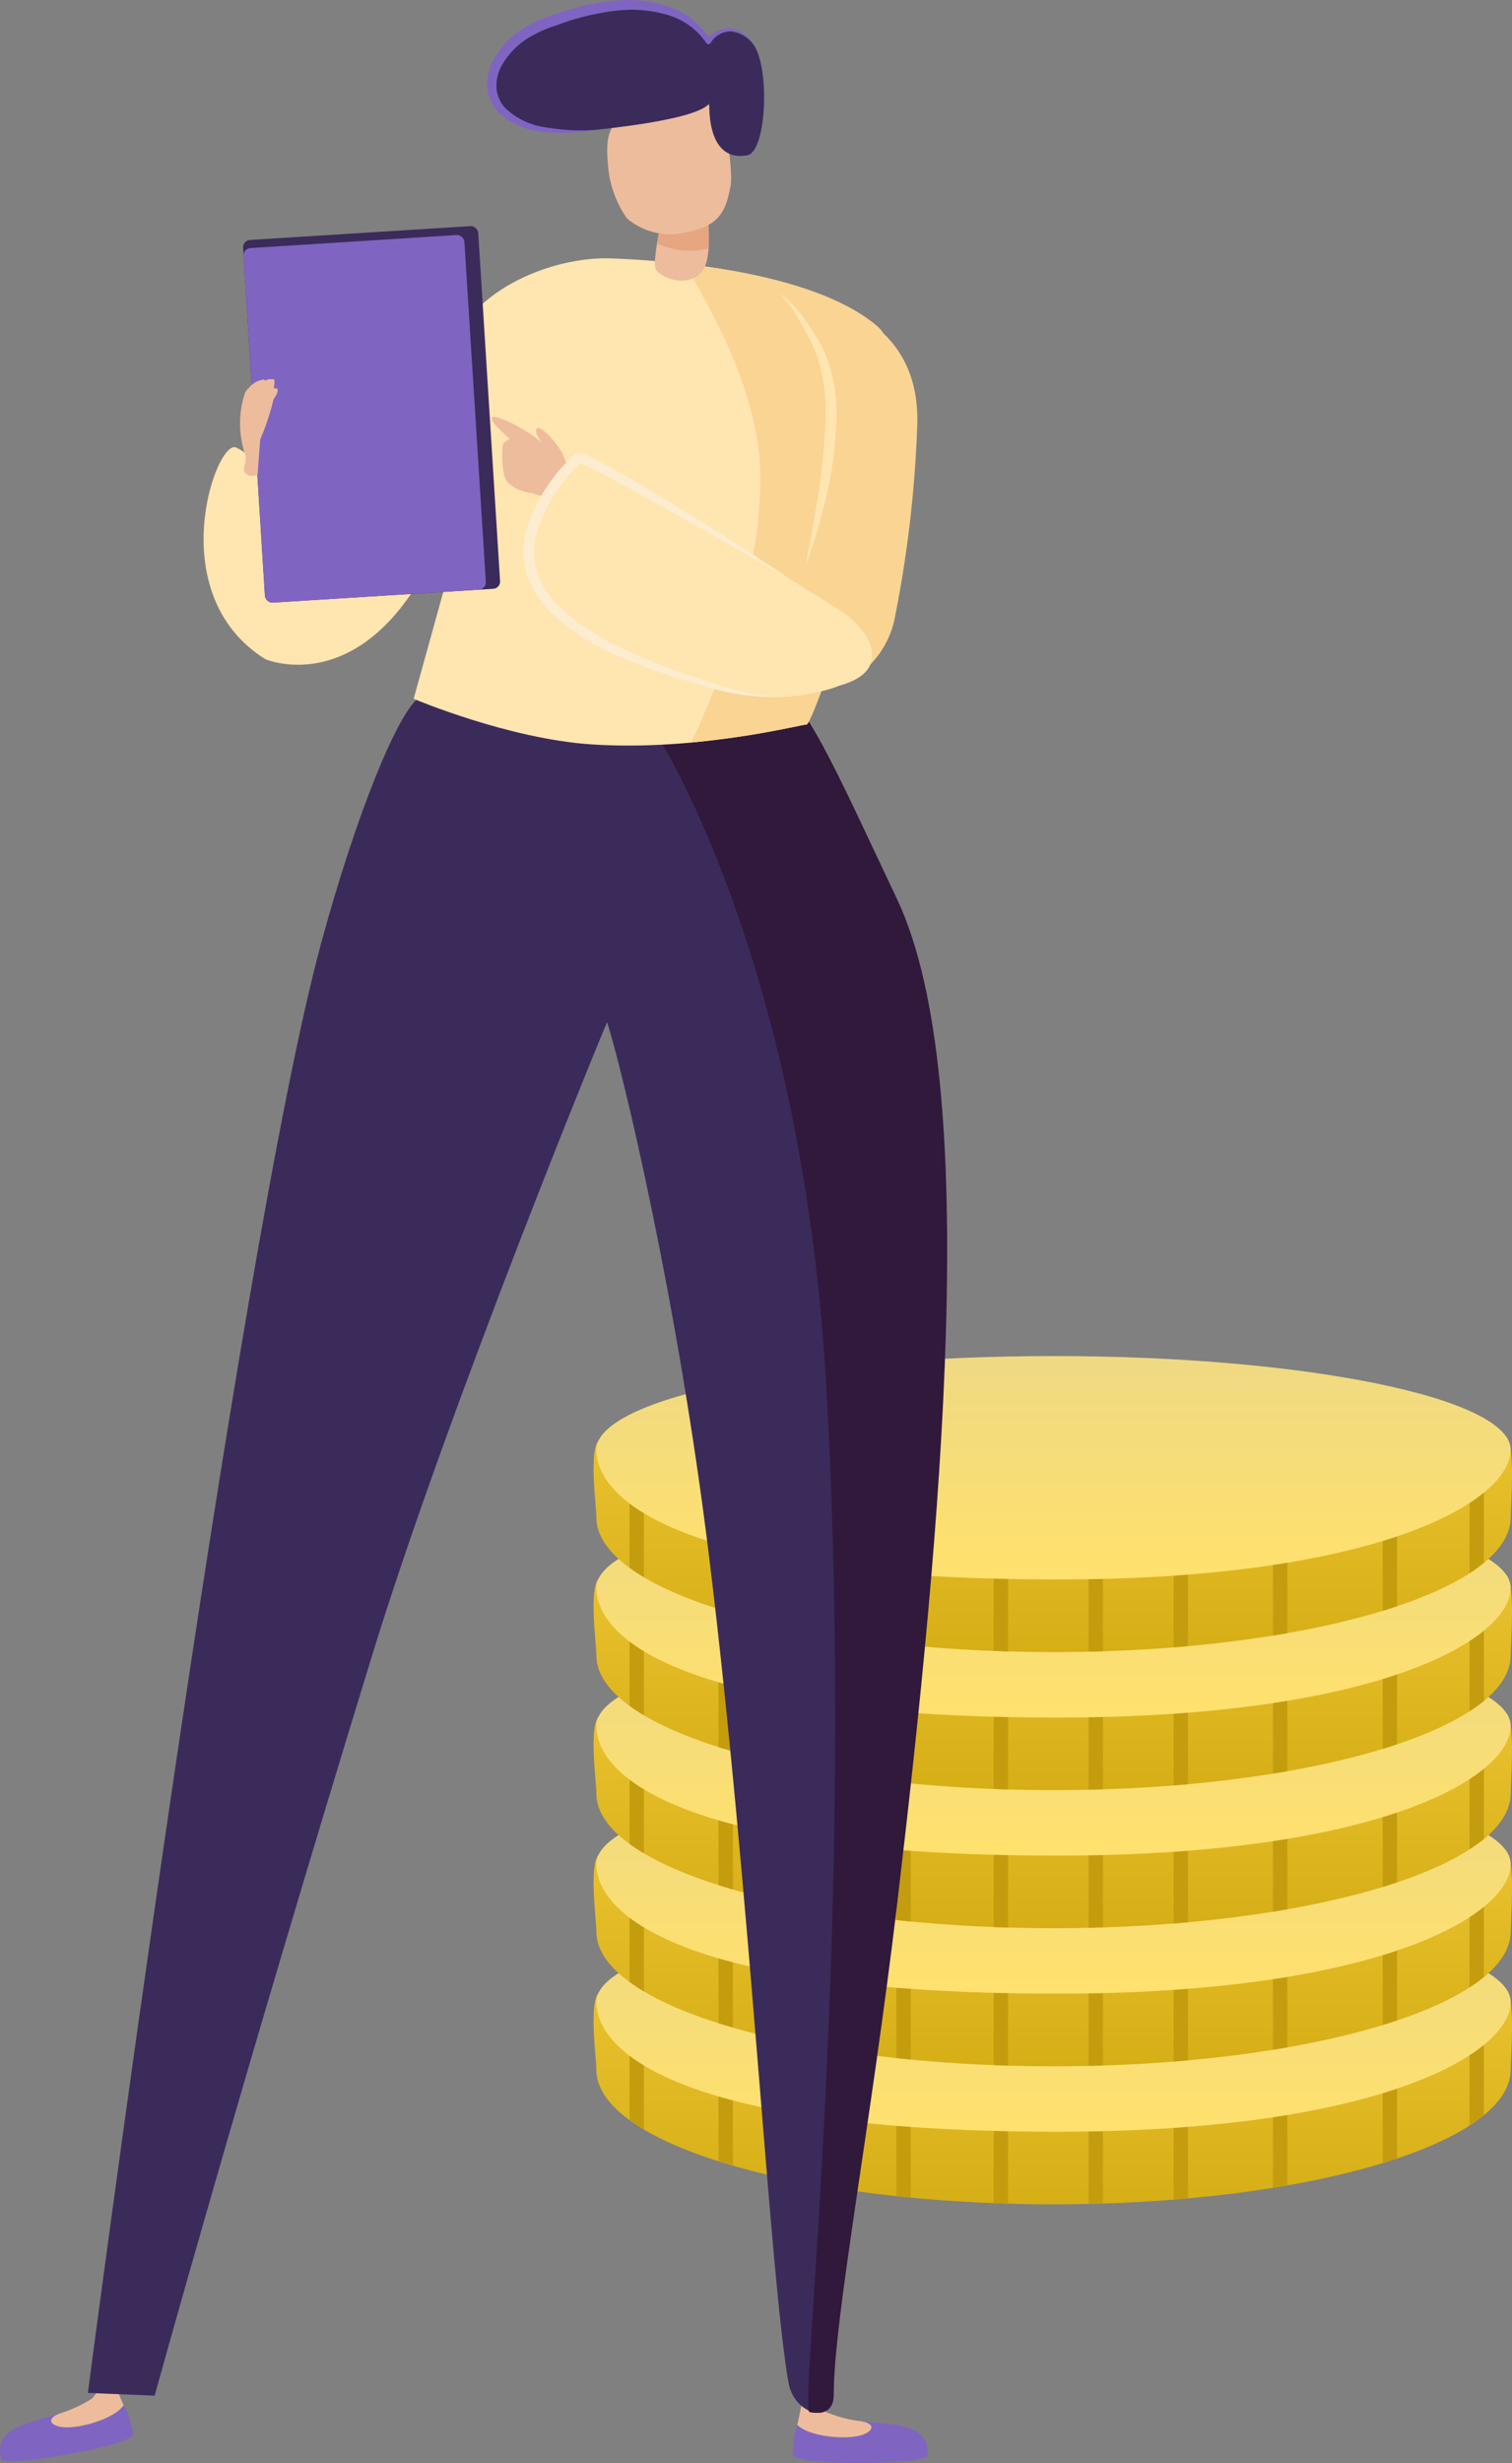 <?xml version="1.0" encoding="UTF-8"?> <svg xmlns="http://www.w3.org/2000/svg" xmlns:xlink="http://www.w3.org/1999/xlink" width="138.102" height="224.893" viewBox="0 0 138.102 224.893"><rect x="0" y="0" width="138.102" height="224.893" fill="#808080" stroke="none"/><defs><linearGradient id="linear-gradient" x1="0.5" x2="0.5" y2="1" gradientUnits="objectBoundingBox"><stop offset="0" stop-color="#eec735"></stop><stop offset="1" stop-color="#d6ae16"></stop></linearGradient><linearGradient id="linear-gradient-2" x1="0.5" x2="0.5" y2="1" gradientUnits="objectBoundingBox"><stop offset="0" stop-color="#efd983"></stop><stop offset="1" stop-color="#ffe16d"></stop></linearGradient></defs><g id="rate-man" transform="translate(-1416 -7150.056)"><g id="Group_52063" data-name="Group 52063" transform="translate(1470.217 7273.871)"><g id="Group_51676" data-name="Group 51676" transform="translate(0 50.425)"><g id="Group_51662" data-name="Group 51662" transform="translate(0 2.426)"><path id="Path_181123" data-name="Path 181123" d="M629.483,191.771c0,6.792-18.692,12.3-41.755,12.3s-41.755-5.507-41.755-12.3c0-1.087-.692-6.024.211-7.026,4.721-5.269,22.178-5.274,41.544-5.274,19.572,0,36.867-.35,41.391,5C629.928,185.428,629.483,190.743,629.483,191.771Z" transform="translate(-545.72 -179.467)" fill="url(#linear-gradient)"></path></g><g id="Group_51674" data-name="Group 51674" transform="translate(0 2.426)"><g id="Group_51663" data-name="Group 51663"><path id="Path_181124" data-name="Path 181124" d="M629.119,184.471c-4.524-5.35-21.819-5-41.391-5-19.366,0-36.822,0-41.544,5.274-.9,1-.211,5.939-.211,7.026,0,1.626,1.083,3.18,3.032,4.6v-8.342h1.312v9.2a33.341,33.341,0,0,0,6.815,2.9v-8.369h1.312v8.769c2.067.6,4.353,1.137,6.81,1.6v-9.061h1.312v9.3c2.156.373,4.429.7,6.815.952V194.5h1.312v8.953c2.435.238,4.964.409,7.574.508V194.5h1.312v9.51c1.366.036,2.749.058,4.151.058,1.083,0,2.147-.013,3.207-.04v-8.724h1.312V204q3.315-.108,6.451-.359v-8.333h1.312v8.225c2.718-.247,5.314-.575,7.763-.97v-8.4h1.312v8.176a74.482,74.482,0,0,0,8.71-2.039v-8.535h1.312v8.117a30.018,30.018,0,0,0,6.621-3.014v-8.841h1.312v7.893c1.581-1.3,2.444-2.7,2.444-4.151C629.483,190.743,629.928,185.428,629.119,184.471Z" transform="translate(-545.72 -179.467)" fill="none"></path></g><g id="Group_51666" data-name="Group 51666" transform="translate(19.534 13.607)"><path id="Path_181127" data-name="Path 181127" d="M550.068,182.5v9.061c.431.081.867.162,1.312.238v-9.3Z" transform="translate(-550.068 -182.496)" fill="#ef7f18"></path></g><g id="Group_55887" data-name="Group 55887"><g id="Group_51664" data-name="Group 51664" transform="translate(3.285 8.563)"><path id="Path_181125" data-name="Path 181125" d="M546.451,181.373v8.342c.4.3.84.579,1.312.862v-9.2Z" transform="translate(-546.451 -181.373)" fill="#c49d0f"></path></g><g id="Group_51665" data-name="Group 51665" transform="translate(11.412 12.3)"><path id="Path_181126" data-name="Path 181126" d="M548.26,182.205v8.369c.427.139.862.27,1.312.4v-8.769Z" transform="translate(-548.26 -182.205)" fill="#c49d0f"></path></g><g id="Group_51667" data-name="Group 51667" transform="translate(27.66 15.036)"><path id="Path_181128" data-name="Path 181128" d="M551.877,182.814v8.823c.431.045.871.09,1.312.13v-8.953Z" transform="translate(-551.877 -182.814)" fill="#c49d0f"></path></g><g id="Group_51668" data-name="Group 51668" transform="translate(36.545 15.036)"><path id="Path_181129" data-name="Path 181129" d="M553.855,182.814v9.461c.436.018.872.036,1.312.05v-9.51Z" transform="translate(-553.855 -182.814)" fill="#c49d0f"></path></g><g id="Group_51669" data-name="Group 51669" transform="translate(45.215 15.84)"><path id="Path_181130" data-name="Path 181130" d="M555.785,182.993v8.724c.44-.009.881-.018,1.312-.031v-8.692Z" transform="translate(-555.785 -182.993)" fill="#c49d0f"></path></g><g id="Group_51670" data-name="Group 51670" transform="translate(52.979 15.84)"><path id="Path_181131" data-name="Path 181131" d="M557.513,182.993v8.333l1.312-.108v-8.225Z" transform="translate(-557.513 -182.993)" fill="#c49d0f"></path></g><g id="Group_51671" data-name="Group 51671" transform="translate(62.053 14.699)"><path id="Path_181132" data-name="Path 181132" d="M559.533,182.739v8.4c.445-.072.88-.144,1.312-.22v-8.176Z" transform="translate(-559.533 -182.739)" fill="#c49d0f"></path></g><g id="Group_51672" data-name="Group 51672" transform="translate(72.074 12.3)"><path id="Path_181133" data-name="Path 181133" d="M561.764,182.205v8.535c.449-.139.885-.279,1.312-.418v-8.117Z" transform="translate(-561.764 -182.205)" fill="#c49d0f"></path></g><g id="Group_51673" data-name="Group 51673" transform="translate(80.008 8.563)"><path id="Path_181134" data-name="Path 181134" d="M563.53,181.373v8.841a13.772,13.772,0,0,0,1.312-.948v-7.893Z" transform="translate(-563.53 -181.373)" fill="#c49d0f"></path></g></g></g><g id="Group_51675" data-name="Group 51675" transform="translate(0.253)"><path id="Path_181135" data-name="Path 181135" d="M629.286,187.489c0,4.726-12.264,11.9-41.822,11.837-33.449-.067-41.687-7.111-41.687-11.837s18.7-8.562,41.755-8.562S629.286,182.759,629.286,187.489Z" transform="translate(-545.776 -178.927)" fill="url(#linear-gradient-2)"></path></g></g><g id="Group_51691" data-name="Group 51691" transform="translate(0 37.819)"><g id="Group_51677" data-name="Group 51677" transform="translate(0 2.421)"><path id="Path_181136" data-name="Path 181136" d="M629.483,188.969c0,6.792-18.692,12.3-41.755,12.3s-41.755-5.507-41.755-12.3c0-1.092-.692-6.024.211-7.03,4.721-5.265,22.178-5.274,41.544-5.274,19.572,0,36.867-.35,41.391,5C629.928,182.626,629.483,187.94,629.483,188.969Z" transform="translate(-545.72 -176.66)" fill="url(#linear-gradient)"></path></g><g id="Group_51689" data-name="Group 51689" transform="translate(0 2.421)"><g id="Group_51678" data-name="Group 51678"><path id="Path_181137" data-name="Path 181137" d="M629.119,181.669c-4.524-5.355-21.819-5-41.391-5-19.366,0-36.822.009-41.544,5.274-.9,1.006-.211,5.939-.211,7.03,0,1.626,1.083,3.18,3.032,4.6v-8.342h1.312v9.2a33.342,33.342,0,0,0,6.815,2.9v-8.369h1.312v8.769c2.067.6,4.353,1.137,6.81,1.6v-9.061h1.312v9.3c2.156.373,4.429.7,6.815.952V191.7h1.312v8.957c2.435.233,4.964.4,7.574.508V191.7h1.312v9.51q2.049.061,4.151.063c1.083,0,2.147-.018,3.207-.04V192.5h1.312v8.7q3.315-.108,6.451-.359V192.5h1.312v8.225c2.718-.243,5.314-.571,7.763-.966v-8.4h1.312v8.176a74.5,74.5,0,0,0,8.71-2.04v-8.535h1.312v8.113a29.812,29.812,0,0,0,6.621-3.014v-8.836h1.312v7.893c1.581-1.3,2.444-2.7,2.444-4.151C629.483,187.94,629.928,182.626,629.119,181.669Z" transform="translate(-545.72 -176.66)" fill="none"></path></g><g id="Group_51681" data-name="Group 51681" transform="translate(19.534 13.612)"><path id="Path_181140" data-name="Path 181140" d="M550.068,179.69v9.061c.431.081.867.162,1.312.238v-9.3Z" transform="translate(-550.068 -179.69)" fill="#ef7f18"></path></g><g id="Group_55886" data-name="Group 55886"><g id="Group_51679" data-name="Group 51679" transform="translate(3.285 8.567)"><path id="Path_181138" data-name="Path 181138" d="M546.451,178.567v8.342c.4.292.84.58,1.312.863v-9.2Z" transform="translate(-546.451 -178.567)" fill="#c49d0f"></path></g><g id="Group_51680" data-name="Group 51680" transform="translate(11.412 12.305)"><path id="Path_181139" data-name="Path 181139" d="M548.26,179.4v8.369c.427.135.862.27,1.312.4V179.4Z" transform="translate(-548.26 -179.399)" fill="#c49d0f"></path></g><g id="Group_51682" data-name="Group 51682" transform="translate(27.66 15.036)"><path id="Path_181141" data-name="Path 181141" d="M551.877,180.007v8.827c.431.045.871.09,1.312.13v-8.957Z" transform="translate(-551.877 -180.007)" fill="#c49d0f"></path></g><g id="Group_51683" data-name="Group 51683" transform="translate(36.545 15.036)"><path id="Path_181142" data-name="Path 181142" d="M553.855,180.007v9.465c.436.018.872.036,1.312.045v-9.51Z" transform="translate(-553.855 -180.007)" fill="#c49d0f"></path></g><g id="Group_51684" data-name="Group 51684" transform="translate(45.215 15.84)"><path id="Path_181143" data-name="Path 181143" d="M555.785,180.186v8.728c.44-.009.881-.018,1.312-.031v-8.7Z" transform="translate(-555.785 -180.186)" fill="#c49d0f"></path></g><g id="Group_51685" data-name="Group 51685" transform="translate(52.979 15.84)"><path id="Path_181144" data-name="Path 181144" d="M557.513,180.186v8.337c.44-.036.88-.072,1.312-.112v-8.225Z" transform="translate(-557.513 -180.186)" fill="#c49d0f"></path></g><g id="Group_51686" data-name="Group 51686" transform="translate(62.053 14.703)"><path id="Path_181145" data-name="Path 181145" d="M559.533,179.933v8.4c.445-.072.88-.144,1.312-.22v-8.176Z" transform="translate(-559.533 -179.933)" fill="#c49d0f"></path></g><g id="Group_51687" data-name="Group 51687" transform="translate(72.074 12.305)"><path id="Path_181146" data-name="Path 181146" d="M561.764,179.4v8.535c.449-.139.885-.279,1.312-.422V179.4Z" transform="translate(-561.764 -179.399)" fill="#c49d0f"></path></g><g id="Group_51688" data-name="Group 51688" transform="translate(80.008 8.567)"><path id="Path_181147" data-name="Path 181147" d="M563.53,178.567V187.4a13,13,0,0,0,1.312-.943v-7.893Z" transform="translate(-563.53 -178.567)" fill="#c49d0f"></path></g></g></g><g id="Group_51690" data-name="Group 51690" transform="translate(0.253)"><path id="Path_181148" data-name="Path 181148" d="M629.286,184.683c0,4.726-12.264,11.9-41.822,11.837-33.449-.072-41.687-7.111-41.687-11.837s18.7-8.562,41.755-8.562S629.286,179.953,629.286,184.683Z" transform="translate(-545.776 -176.121)" fill="url(#linear-gradient-2)"></path></g></g><g id="Group_51706" data-name="Group 51706" transform="translate(0 25.215)"><g id="Group_51692" data-name="Group 51692" transform="translate(0 2.421)"><path id="Path_181149" data-name="Path 181149" d="M629.483,186.158c0,6.8-18.692,12.3-41.755,12.3s-41.755-5.507-41.755-12.3c0-1.087-.692-6.019.211-7.026,4.721-5.269,22.178-5.274,41.544-5.274,19.572,0,36.867-.35,41.391,5C629.928,179.815,629.483,185.13,629.483,186.158Z" transform="translate(-545.72 -173.854)" fill="url(#linear-gradient)"></path></g><g id="Group_51704" data-name="Group 51704" transform="translate(0 2.421)"><g id="Group_51693" data-name="Group 51693"><path id="Path_181150" data-name="Path 181150" d="M629.119,178.863c-4.524-5.355-21.819-5-41.391-5-19.366,0-36.822,0-41.544,5.274-.9,1.006-.211,5.939-.211,7.026,0,1.631,1.083,3.18,3.032,4.6v-8.346h1.312v9.209a33.592,33.592,0,0,0,6.815,2.9v-8.369h1.312v8.764c2.067.6,4.353,1.136,6.81,1.6v-9.061h1.312v9.3c2.156.373,4.429.7,6.815.952V188.89h1.312v8.957c2.435.233,4.964.4,7.574.508V188.89h1.312v9.51q2.049.061,4.151.063c1.083,0,2.147-.018,3.207-.04v-8.728h1.312v8.692q3.315-.1,6.451-.359v-8.333h1.312v8.225c2.718-.247,5.314-.571,7.763-.966v-8.4h1.312v8.171a73.612,73.612,0,0,0,8.71-2.035v-8.535h1.312v8.113a30.013,30.013,0,0,0,6.621-3.014v-8.841h1.312v7.9c1.581-1.3,2.444-2.7,2.444-4.155C629.483,185.13,629.928,179.815,629.119,178.863Z" transform="translate(-545.72 -173.854)" fill="none"></path></g><g id="Group_51696" data-name="Group 51696" transform="translate(19.534 13.612)"><path id="Path_181153" data-name="Path 181153" d="M550.068,176.884v9.061c.431.081.867.157,1.312.238v-9.3Z" transform="translate(-550.068 -176.884)" fill="#ef7f18"></path></g><g id="Group_55885" data-name="Group 55885"><g id="Group_51694" data-name="Group 51694" transform="translate(3.285 8.563)"><path id="Path_181151" data-name="Path 181151" d="M546.451,175.76v8.347c.4.292.84.579,1.312.862V175.76Z" transform="translate(-546.451 -175.76)" fill="#c49d0f"></path></g><g id="Group_51695" data-name="Group 51695" transform="translate(11.412 12.304)"><path id="Path_181152" data-name="Path 181152" d="M548.26,176.593v8.369c.427.135.862.27,1.312.4v-8.764Z" transform="translate(-548.26 -176.593)" fill="#c49d0f"></path></g><g id="Group_51697" data-name="Group 51697" transform="translate(27.66 15.036)"><path id="Path_181154" data-name="Path 181154" d="M551.877,177.2v8.827c.431.045.871.085,1.312.13V177.2Z" transform="translate(-551.877 -177.201)" fill="#c49d0f"></path></g><g id="Group_51698" data-name="Group 51698" transform="translate(36.545 15.036)"><path id="Path_181155" data-name="Path 181155" d="M553.855,177.2v9.465c.436.014.872.031,1.312.045V177.2Z" transform="translate(-553.855 -177.201)" fill="#c49d0f"></path></g><g id="Group_51699" data-name="Group 51699" transform="translate(45.215 15.84)"><path id="Path_181156" data-name="Path 181156" d="M555.785,177.38v8.728c.44-.009.881-.018,1.312-.036V177.38Z" transform="translate(-555.785 -177.38)" fill="#c49d0f"></path></g><g id="Group_51700" data-name="Group 51700" transform="translate(52.979 15.84)"><path id="Path_181157" data-name="Path 181157" d="M557.513,177.38v8.333c.44-.031.88-.067,1.312-.108V177.38Z" transform="translate(-557.513 -177.38)" fill="#c49d0f"></path></g><g id="Group_51701" data-name="Group 51701" transform="translate(62.053 14.703)"><path id="Path_181158" data-name="Path 181158" d="M559.533,177.127v8.4c.445-.072.88-.148,1.312-.225v-8.171Z" transform="translate(-559.533 -177.127)" fill="#c49d0f"></path></g><g id="Group_51702" data-name="Group 51702" transform="translate(72.074 12.304)"><path id="Path_181159" data-name="Path 181159" d="M561.764,176.593v8.535c.449-.139.885-.278,1.312-.422v-8.113Z" transform="translate(-561.764 -176.593)" fill="#c49d0f"></path></g><g id="Group_51703" data-name="Group 51703" transform="translate(80.008 8.563)"><path id="Path_181160" data-name="Path 181160" d="M563.53,175.76V184.6a14.579,14.579,0,0,0,1.312-.943v-7.9Z" transform="translate(-563.53 -175.76)" fill="#c49d0f"></path></g></g></g><g id="Group_51705" data-name="Group 51705" transform="translate(0.253)"><path id="Path_181161" data-name="Path 181161" d="M629.286,181.873c0,4.73-12.264,11.9-41.822,11.841-33.449-.072-41.687-7.111-41.687-11.841s18.7-8.558,41.755-8.558S629.286,177.147,629.286,181.873Z" transform="translate(-545.776 -173.315)" fill="url(#linear-gradient-2)"></path></g></g><g id="Group_51721" data-name="Group 51721" transform="translate(0 12.605)"><g id="Group_51707" data-name="Group 51707" transform="translate(0 2.426)"><path id="Path_181162" data-name="Path 181162" d="M629.483,183.352c0,6.792-18.692,12.3-41.755,12.3s-41.755-5.507-41.755-12.3c0-1.087-.692-6.02.211-7.026,4.721-5.269,22.178-5.274,41.544-5.274,19.572,0,36.867-.35,41.391,5C629.928,177.009,629.483,182.324,629.483,183.352Z" transform="translate(-545.72 -171.048)" fill="url(#linear-gradient)"></path></g><g id="Group_51719" data-name="Group 51719" transform="translate(0 2.426)"><g id="Group_51708" data-name="Group 51708"><path id="Path_181163" data-name="Path 181163" d="M629.119,176.057c-4.524-5.355-21.819-5-41.391-5-19.366,0-36.822,0-41.544,5.274-.9,1.006-.211,5.939-.211,7.026,0,1.631,1.083,3.18,3.032,4.6V179.61h1.312v9.2a33.334,33.334,0,0,0,6.815,2.906v-8.369h1.312v8.764c2.067.6,4.353,1.137,6.81,1.6v-9.056h1.312v9.294q3.235.566,6.815.952v-8.823h1.312v8.957c2.435.234,4.964.4,7.574.5v-9.461h1.312v9.51q2.049.061,4.151.058c1.083,0,2.147-.013,3.207-.036v-8.728h1.312v8.692q3.315-.1,6.451-.359v-8.333h1.312v8.225c2.718-.247,5.314-.57,7.763-.966v-8.4h1.312v8.176a72.7,72.7,0,0,0,8.71-2.039v-8.531h1.312v8.113a30.013,30.013,0,0,0,6.621-3.014V179.61h1.312v7.9c1.581-1.3,2.444-2.7,2.444-4.155C629.483,182.324,629.928,177.009,629.119,176.057Z" transform="translate(-545.72 -171.048)" fill="none"></path></g><g id="Group_51711" data-name="Group 51711" transform="translate(19.534 13.612)"><path id="Path_181166" data-name="Path 181166" d="M550.068,174.078v9.056c.431.085.867.162,1.312.238v-9.294Z" transform="translate(-550.068 -174.078)" fill="#ef7f18"></path></g><g id="Group_51712" data-name="Group 51712" transform="translate(27.66 15.036)"><path id="Path_181167" data-name="Path 181167" d="M551.877,174.395v8.823c.431.049.871.09,1.312.135v-8.957Z" transform="translate(-551.877 -174.395)" fill="#ef7f18"></path></g><g id="Group_55884" data-name="Group 55884"><g id="Group_51709" data-name="Group 51709" transform="translate(3.285 8.562)"><path id="Path_181164" data-name="Path 181164" d="M546.451,172.954V181.3c.4.292.84.579,1.312.858v-9.2Z" transform="translate(-546.451 -172.954)" fill="#c49d0f"></path></g><g id="Group_51710" data-name="Group 51710" transform="translate(11.412 12.304)"><path id="Path_181165" data-name="Path 181165" d="M548.26,173.787v8.369c.427.135.862.265,1.312.4v-8.764Z" transform="translate(-548.26 -173.787)" fill="#c49d0f"></path></g><g id="Group_51713" data-name="Group 51713" transform="translate(36.545 15.036)"><path id="Path_181168" data-name="Path 181168" d="M553.855,174.395v9.461c.436.018.872.036,1.312.049v-9.51Z" transform="translate(-553.855 -174.395)" fill="#c49d0f"></path></g><g id="Group_51714" data-name="Group 51714" transform="translate(45.215 15.84)"><path id="Path_181169" data-name="Path 181169" d="M555.785,174.574V183.3c.44-.013.881-.022,1.312-.036v-8.692Z" transform="translate(-555.785 -174.574)" fill="#c49d0f"></path></g><g id="Group_51715" data-name="Group 51715" transform="translate(52.979 15.84)"><path id="Path_181170" data-name="Path 181170" d="M557.513,174.574v8.333c.44-.036.88-.067,1.312-.108v-8.225Z" transform="translate(-557.513 -174.574)" fill="#c49d0f"></path></g><g id="Group_51716" data-name="Group 51716" transform="translate(62.053 14.699)"><path id="Path_181171" data-name="Path 181171" d="M559.533,174.32v8.4c.445-.072.88-.148,1.312-.225V174.32Z" transform="translate(-559.533 -174.32)" fill="#c49d0f"></path></g><g id="Group_51717" data-name="Group 51717" transform="translate(72.074 12.304)"><path id="Path_181172" data-name="Path 181172" d="M561.764,173.787v8.531c.449-.135.885-.274,1.312-.418v-8.113Z" transform="translate(-561.764 -173.787)" fill="#c49d0f"></path></g><g id="Group_51718" data-name="Group 51718" transform="translate(80.008 8.562)"><path id="Path_181173" data-name="Path 181173" d="M563.53,172.954v8.841a14.588,14.588,0,0,0,1.312-.943v-7.9Z" transform="translate(-563.53 -172.954)" fill="#c49d0f"></path></g></g></g><g id="Group_51720" data-name="Group 51720" transform="translate(0.253)"><path id="Path_181174" data-name="Path 181174" d="M629.286,179.07c0,4.73-12.264,11.9-41.822,11.841-33.449-.072-41.687-7.111-41.687-11.841s18.7-8.562,41.755-8.562S629.286,174.344,629.286,179.07Z" transform="translate(-545.776 -170.508)" fill="url(#linear-gradient-2)"></path></g></g><g id="Group_51736" data-name="Group 51736" transform="translate(0)"><g id="Group_51722" data-name="Group 51722" transform="translate(0 2.426)"><path id="Path_181175" data-name="Path 181175" d="M629.483,180.546c0,6.792-18.692,12.3-41.755,12.3s-41.755-5.507-41.755-12.3c0-1.087-.692-6.024.211-7.026,4.721-5.269,22.178-5.274,41.544-5.274,19.572,0,36.867-.35,41.391,5C629.928,174.2,629.483,179.518,629.483,180.546Z" transform="translate(-545.72 -168.242)" fill="url(#linear-gradient)"></path></g><g id="Group_51734" data-name="Group 51734" transform="translate(0 2.426)"><g id="Group_51723" data-name="Group 51723"><path id="Path_181176" data-name="Path 181176" d="M629.119,173.246c-4.524-5.35-21.819-5-41.391-5-19.366,0-36.822,0-41.544,5.274-.9,1-.211,5.939-.211,7.026,0,1.626,1.083,3.18,3.032,4.6V176.8h1.312v9.2a33.347,33.347,0,0,0,6.815,2.9v-8.369h1.312v8.769c2.067.6,4.353,1.136,6.81,1.6v-9.061h1.312v9.3q3.235.566,6.815.952v-8.823h1.312v8.953c2.435.238,4.964.409,7.574.508v-9.46h1.312v9.51q2.049.061,4.151.058c1.083,0,2.147-.013,3.207-.04v-8.724h1.312v8.692q3.315-.108,6.451-.359v-8.333h1.312v8.225c2.718-.247,5.314-.575,7.763-.97v-8.4h1.312v8.176a74.5,74.5,0,0,0,8.71-2.039v-8.535h1.312v8.117a30.024,30.024,0,0,0,6.621-3.014V176.8h1.312V184.7c1.581-1.294,2.444-2.7,2.444-4.151C629.483,179.518,629.928,174.2,629.119,173.246Z" transform="translate(-545.72 -168.242)" fill="none"></path></g><g id="Group_51725" data-name="Group 51725" transform="translate(11.412 12.3)"><path id="Path_181178" data-name="Path 181178" d="M548.26,170.98v8.369c.427.139.862.27,1.312.4V170.98Z" transform="translate(-548.26 -170.98)" fill="#ef7f18"></path></g><g id="Group_51726" data-name="Group 51726" transform="translate(19.534 13.607)"><path id="Path_181179" data-name="Path 181179" d="M550.068,171.271v9.061c.431.081.867.162,1.312.238v-9.3Z" transform="translate(-550.068 -171.271)" fill="#ef7f18"></path></g><g id="Group_51727" data-name="Group 51727" transform="translate(27.66 15.036)"><path id="Path_181180" data-name="Path 181180" d="M551.877,171.589v8.823c.431.049.871.09,1.312.13v-8.953Z" transform="translate(-551.877 -171.589)" fill="#ef7f18"></path></g><g id="Group_55883" data-name="Group 55883"><g id="Group_51724" data-name="Group 51724" transform="translate(3.285 8.562)"><path id="Path_181177" data-name="Path 181177" d="M546.451,170.148v8.342a15.1,15.1,0,0,0,1.312.862v-9.2Z" transform="translate(-546.451 -170.148)" fill="#c49d0f"></path></g><g id="Group_51728" data-name="Group 51728" transform="translate(36.545 15.035)"><path id="Path_181181" data-name="Path 181181" d="M553.855,171.589v9.461c.436.018.872.036,1.312.049v-9.51Z" transform="translate(-553.855 -171.589)" fill="#c49d0f"></path></g><g id="Group_51729" data-name="Group 51729" transform="translate(45.215 15.839)"><path id="Path_181182" data-name="Path 181182" d="M555.785,171.768v8.724c.44-.009.881-.018,1.312-.032v-8.692Z" transform="translate(-555.785 -171.768)" fill="#c49d0f"></path></g><g id="Group_51730" data-name="Group 51730" transform="translate(52.979 15.839)"><path id="Path_181183" data-name="Path 181183" d="M557.513,171.768V180.1l1.312-.108v-8.225Z" transform="translate(-557.513 -171.768)" fill="#c49d0f"></path></g><g id="Group_51731" data-name="Group 51731" transform="translate(62.053 14.698)"><path id="Path_181184" data-name="Path 181184" d="M559.533,171.514v8.4c.445-.067.88-.144,1.312-.22v-8.176Z" transform="translate(-559.533 -171.514)" fill="#c49d0f"></path></g><g id="Group_51732" data-name="Group 51732" transform="translate(72.074 12.3)"><path id="Path_181185" data-name="Path 181185" d="M561.764,170.98v8.535c.449-.135.885-.274,1.312-.418V170.98Z" transform="translate(-561.764 -170.98)" fill="#c49d0f"></path></g><g id="Group_51733" data-name="Group 51733" transform="translate(80.008 8.562)"><path id="Path_181186" data-name="Path 181186" d="M563.53,170.148v8.841a13.756,13.756,0,0,0,1.312-.948v-7.893Z" transform="translate(-563.53 -170.148)" fill="#c49d0f"></path></g></g></g><g id="Group_51735" data-name="Group 51735" transform="translate(0.253)"><path id="Path_181187" data-name="Path 181187" d="M629.286,176.264c0,4.726-12.264,11.9-41.822,11.837-33.449-.067-41.687-7.111-41.687-11.837s18.7-8.562,41.755-8.562S629.286,171.534,629.286,176.264Z" transform="translate(-545.776 -167.702)" fill="url(#linear-gradient-2)"></path></g></g></g><g id="Group_52064" data-name="Group 52064" transform="translate(1416 7150.056)"><g id="Group_50741" data-name="Group 50741" transform="translate(0 217.311)"><g id="Group_50738" data-name="Group 50738" transform="translate(0 2.29)"><g id="Group_50737" data-name="Group 50737"><path id="Path_179925" data-name="Path 179925" d="M623.727,205.655c-.887-3.162,3.4-3.433,5.755-4.309-.6.512-1.313,1.226-.235,1.37,1.579.209,4.836-.761,5.658-2a7.039,7.039,0,0,1,.851,2.661C635.894,204.385,623.961,206.491,623.727,205.655Z" transform="translate(-623.608 -200.718)" fill="#7f65c1"></path></g></g><g id="Group_50740" data-name="Group 50740" transform="translate(4.671)"><g id="Group_50739" data-name="Group 50739"><path id="Path_179926" data-name="Path 179926" d="M625.872,204.371c-1.078-.144-1.5-.819.04-1.309a11.919,11.919,0,0,0,2.694-1.269,2.24,2.24,0,0,0,.714-1.493l1.266-.216s.8,2.066.945,2.29C630.708,203.61,627.451,204.58,625.872,204.371Z" transform="translate(-624.904 -200.083)" fill="#edbc9c"></path></g></g></g><g id="Group_50746" data-name="Group 50746" transform="translate(72.447 218.952)"><g id="Group_50743" data-name="Group 50743" transform="translate(0 2.066)"><g id="Group_50742" data-name="Group 50742"><path id="Path_179927" data-name="Path 179927" d="M655.953,204.3c.3-3.274-3.967-2.759-6.444-3.191.682.4,1.515.97.48,1.305-1.515.494-4.89.137-5.925-.93a7.056,7.056,0,0,0-.353,2.773C643.761,205.272,655.877,205.168,655.953,204.3Z" transform="translate(-643.699 -201.111)" fill="#7f65c1"></path></g></g><g id="Group_50745" data-name="Group 50745" transform="translate(0.365)"><g id="Group_50744" data-name="Group 50744"><path id="Path_179928" data-name="Path 179928" d="M649.725,203.91c1.035-.335,1.331-1.078-.278-1.277a11.825,11.825,0,0,1-2.878-.757c-.685-.274-.974-1.338-.974-1.338l-1.287.018s-.411,2.178-.508,2.423C644.835,204.047,648.21,204.4,649.725,203.91Z" transform="translate(-643.8 -200.538)" fill="#edbc9c"></path></g></g></g><g id="Group_50748" data-name="Group 50748" transform="translate(8.031 63.64)"><g id="Group_50747" data-name="Group 50747"><path id="Path_179929" data-name="Path 179929" d="M699.768,177.018c-5.009-10.587-7.23-16.944-9.239-17.86-5.849.288-32.021-1.785-34.358-1.688-1.918,1.093-5.824,10.638-9.04,22.5-7.774,28.678-21.3,132.342-21.3,132.342l6.1.252s7.634-27.762,19.808-67.421c6.941-22.624,21.34-57.7,21.52-57.984,1.482,4.695,6.44,25.469,9.293,48.641,3.8,30.928,5.56,65.9,7.27,75.563.537,3.04,4.118,3.754,4.118,1.255C693.952,294.107,712.472,203.879,699.768,177.018Z" transform="translate(-625.835 -157.467)" fill="#3b2b5b"></path></g></g><g id="Group_50750" data-name="Group 50750" transform="translate(59.693 63.636)"><g id="Group_50749" data-name="Group 50749"><path id="Path_179930" data-name="Path 179930" d="M662.4,175.921c-5.008-10.587-8.081-17.536-10.089-18.455-1.954.1-12.148,2.95-12.148,2.95s13.562,20.381,15.794,60.238c2.73,48.825-2.51,93.2-1.554,93.412,1.406.321,2.207-.508,2.207-1.446,0-7.021,3.411-24.726,5.838-45.251C666.417,233.8,670.286,192.6,662.4,175.921Z" transform="translate(-640.162 -157.466)" fill="#30193b"></path></g></g><g id="Group_50751" data-name="Group 50751" transform="translate(18.597 40.826)"><path id="Path_179931" data-name="Path 179931" d="M631.725,151.175c-1.8-.822-6.873,13.374,2.686,19.328,0,0,12.26,5.3,18.535-18.4l-11.712,10.432s-6.419-9.952-9.412-11.315Z" transform="translate(-628.765 -151.14)" fill="#ffe5b0"></path></g><g id="Group_50752" data-name="Group 50752" transform="translate(37.787 23.584)"><path id="Path_179932" data-name="Path 179932" d="M637.524,155.187l.559,16.962-4,14.431s8.636,3.667,16.281,4.165c9.823.638,19.234-1.857,19.609-1.821.667.065,11.839-31.725,6.469-36.341-4.183-3.6-13.032-5.752-24.243-6.213C646.492,146.132,638.652,149.583,637.524,155.187Z" transform="translate(-634.087 -146.359)" fill="#ffe5b0"></path></g><g id="Group_50755" data-name="Group 50755" transform="translate(22.162 20.604)"><g id="Group_50753" data-name="Group 50753" transform="translate(0 0)"><rect id="Rectangle_25600" data-name="Rectangle 25600" width="21.52" height="33.18" rx="0.66" transform="translate(0 1.347) rotate(-3.588)" fill="#3b2b5b"></rect></g><g id="Group_50754" data-name="Group 50754" transform="translate(0.046 0.822)"><rect id="Rectangle_25601" data-name="Rectangle 25601" width="20.206" height="32.439" rx="0.66" transform="matrix(0.998, -0.063, 0.063, 0.998, 0, 1.265)" fill="#7f65c1"></rect></g></g><g id="Group_50756" data-name="Group 50756" transform="translate(44.917 38.065)"><path id="Path_179933" data-name="Path 179933" d="M643.181,157.588a.713.713,0,0,1-.84.371c-.764-.288-1.064-.076-2.506-.606,0,0-2.333-.213-2.647-1.716a8.307,8.307,0,0,1-.108-2.773c.087-.2.628-.487.628-.487s-2.056-1.745-1.569-1.98,3.71,1.446,4.6,2.466c0,0-.941-1.165-.53-1.45s2.358,1.89,2.542,2.928a9.233,9.233,0,0,0,.88,1.421C643.881,156.041,643.545,156.989,643.181,157.588Z" transform="translate(-636.064 -150.375)" fill="#edbc9c"></path></g><g id="Group_50757" data-name="Group 50757" transform="translate(21.922 34.612)"><path id="Path_179934" data-name="Path 179934" d="M632.748,151.263c.234-.325.508-.79.317-.977-.061-.061-.159-.032-.263.029l0-.04c-.036-.155.123-.775-.032-.829a1.325,1.325,0,0,0-.819.119c0-.058-.011-.1-.087-.1a2,2,0,0,0-1.363.761,1.3,1.3,0,0,0-.357.454l-.029.047.011,0a8.893,8.893,0,0,0-.018,5.438c.325.544-.227,1.432,0,1.76.418.595,1.183.216,1.183.216l.238-3.2A22.74,22.74,0,0,0,632.748,151.263Z" transform="translate(-629.687 -149.417)" fill="#edbc9c"></path></g><g id="Group_50758" data-name="Group 50758" transform="translate(62.809 24.139)"><path id="Path_179935" data-name="Path 179935" d="M641.325,190.178s2.654-.252,5.456-.7c2.4-.382,5-.966,5.113-.956.667.065,11.839-31.725,6.469-36.341-3.267-2.813-9.383-4.738-17.244-5.669-1.021-.123,6.66,9.693,6.555,19.8C647.553,178.044,641.325,190.178,641.325,190.178Z" transform="translate(-641.026 -146.513)" fill="#f9d493"></path></g><g id="Group_50759" data-name="Group 50759" transform="translate(69.894 26.765)"><path id="Path_179936" data-name="Path 179936" d="M644.3,147.241s12.963.234,12.578,12.044a109.172,109.172,0,0,1-2.091,17.8,8.478,8.478,0,0,1-11.8,5.87h0s9.332-22.479,4.735-30.928C645.508,147.944,644.3,147.241,644.3,147.241Z" transform="translate(-642.991 -147.241)" fill="#f9d493"></path></g><g id="Group_50760" data-name="Group 50760" transform="translate(48.286 41.794)"><path id="Path_179937" data-name="Path 179937" d="M641.486,151.428c.566-.588,22.151,12.679,24.405,14.233,2.1,1.446,4.59,5.2-.566,6.57a16.225,16.225,0,0,1-10.706.224C644.8,169.631,629.276,164.11,641.486,151.428Z" transform="translate(-636.999 -151.409)" fill="#ffe5b0"></path></g><g id="Group_50761" data-name="Group 50761" transform="translate(47.805 41.339)"><path id="Path_179938" data-name="Path 179938" d="M661.191,162.8l-13.252-7.5-3.336-1.817c-.555-.3-1.114-.591-1.673-.862-.281-.133-.566-.267-.833-.364l-.173-.058-.029-.007a.318.318,0,0,0,.2-.058c.09-.083.051-.054.04-.036l-.314.346a14.8,14.8,0,0,0-3.757,6.242,6.4,6.4,0,0,0,.065,3.487,7.665,7.665,0,0,0,1.882,3.018,21.654,21.654,0,0,0,6.177,4.1,60.5,60.5,0,0,0,7.06,2.726,37.381,37.381,0,0,0,3.627,1.093,17.768,17.768,0,0,0,3.757.465,21.477,21.477,0,0,1-7.529-1.082,60,60,0,0,1-7.237-2.5,20.64,20.64,0,0,1-6.516-4.165,8.607,8.607,0,0,1-2.142-3.361,7.353,7.353,0,0,1-.126-4.017,15.674,15.674,0,0,1,4.067-6.631l.328-.353c.014-.014,0-.018.133-.1a.641.641,0,0,1,.314-.079l.209.032.277.09c.328.126.613.267.905.411.58.288,1.143.591,1.7.9,1.118.609,2.214,1.259,3.3,1.915Q654.864,158.552,661.191,162.8Z" transform="translate(-636.865 -151.283)" fill="#fcecd0"></path></g><g id="Group_50762" data-name="Group 50762" transform="translate(71.207 26.765)"><path id="Path_179939" data-name="Path 179939" d="M643.355,147.241a9.959,9.959,0,0,1,2.3,2.409,22.284,22.284,0,0,1,1.774,2.863,14.9,14.9,0,0,1,1.1,6.675,34.3,34.3,0,0,1-.905,6.631c-.252,1.085-.53,2.16-.84,3.224-.339,1.06-.674,2.117-1.078,3.148l.6-3.263c.213-1.082.4-2.167.563-3.253a52.563,52.563,0,0,0,.656-6.516,16.668,16.668,0,0,0-.8-6.336,22.946,22.946,0,0,0-1.475-2.906A11.6,11.6,0,0,0,643.355,147.241Z" transform="translate(-643.355 -147.241)" fill="#ffe5b0"></path></g><g id="Group_50767" data-name="Group 50767" transform="translate(59.818 18.129)"><g id="Group_50764" data-name="Group 50764"><g id="Group_50763" data-name="Group 50763"><path id="Path_179940" data-name="Path 179940" d="M641.283,144.846s-1.529,5.87-.959,6.556,2.748,1.63,4.1.195.31-6.642.31-6.642Z" transform="translate(-640.197 -144.846)" fill="#edbc9c"></path></g></g><g id="Group_50766" data-name="Group 50766" transform="translate(0.185 1.186)"><g id="Group_50765" data-name="Group 50765"><path id="Path_179941" data-name="Path 179941" d="M640.248,148.081a7.144,7.144,0,0,0,4.713.465,16.977,16.977,0,0,0-.115-3.249l-3.992-.123C640.656,146.019,640.407,147.093,640.248,148.081Z" transform="translate(-640.248 -145.175)" fill="#e5a680"></path></g></g></g><g id="Group_50769" data-name="Group 50769" transform="translate(55.461 9.257)"><g id="Group_50768" data-name="Group 50768"><path id="Path_179942" data-name="Path 179942" d="M650.209,150.291c.253-.692-.043-3.184-.353-5.265a3.106,3.106,0,0,0-3.61-2.593c-2.661.465-5.582,1.139-6.318,1.76-1.154.977-.966,2.784-.858,4.132a9.693,9.693,0,0,0,1.724,4.749,6.208,6.208,0,0,0,4.341,1.446C648.8,154.03,649.737,152.959,650.209,150.291Z" transform="translate(-638.988 -142.386)" fill="#edbc9c"></path></g></g><g id="Group_50770" data-name="Group 50770" transform="translate(44.918 0.438)"><path id="Path_179943" data-name="Path 179943" d="M655.852,143.293s-3.051-6.267-14.878-1.666c-7,2.726-7.356,11,4.489,9.743,11.762-1.251,10.486-2.777,10.486-2.777s-.483,5.806,3.454,5.088c1.767-.325,2.106-8.131.512-10.183S656.581,142.244,655.852,143.293Z" transform="translate(-636.064 -139.94)" fill="#3b2b5b"></path></g><g id="Group_50771" data-name="Group 50771" transform="translate(44.496)"><path id="Path_179944" data-name="Path 179944" d="M660.221,143.816a2.959,2.959,0,0,0-2.005-1.132,2.181,2.181,0,0,0-1.864,1.064.236.236,0,0,1-.321.069.243.243,0,0,1-.069-.069l-.022-.032a6.342,6.342,0,0,0-3.332-2.477,11.4,11.4,0,0,0-4.223-.5,16.035,16.035,0,0,0-2.145.285,17.474,17.474,0,0,0-2.117.5c-.707.162-1.381.458-2.073.685a10.261,10.261,0,0,0-1.958.855,7,7,0,0,0-2.9,2.9,3.815,3.815,0,0,0-.39,1.929,3.084,3.084,0,0,0,.779,1.778,6.645,6.645,0,0,0,3.772,1.785,19.528,19.528,0,0,0,4.41.238,16.857,16.857,0,0,1-4.471.2,6.938,6.938,0,0,1-4.226-1.734,3.826,3.826,0,0,1-1.089-2.174,4.487,4.487,0,0,1,.393-2.394,7.551,7.551,0,0,1,3.224-3.375,10.93,10.93,0,0,1,2.106-.945c.718-.234,1.413-.526,2.153-.692a18.474,18.474,0,0,1,2.218-.5,15.86,15.86,0,0,1,2.272-.245,11.034,11.034,0,0,1,4.522.732,6.783,6.783,0,0,1,3.5,2.95l-.407-.029a2.554,2.554,0,0,1,2.276-1.053A2.934,2.934,0,0,1,660.221,143.816Z" transform="translate(-635.948 -139.819)" fill="#7f65c1"></path></g></g></g></svg> 